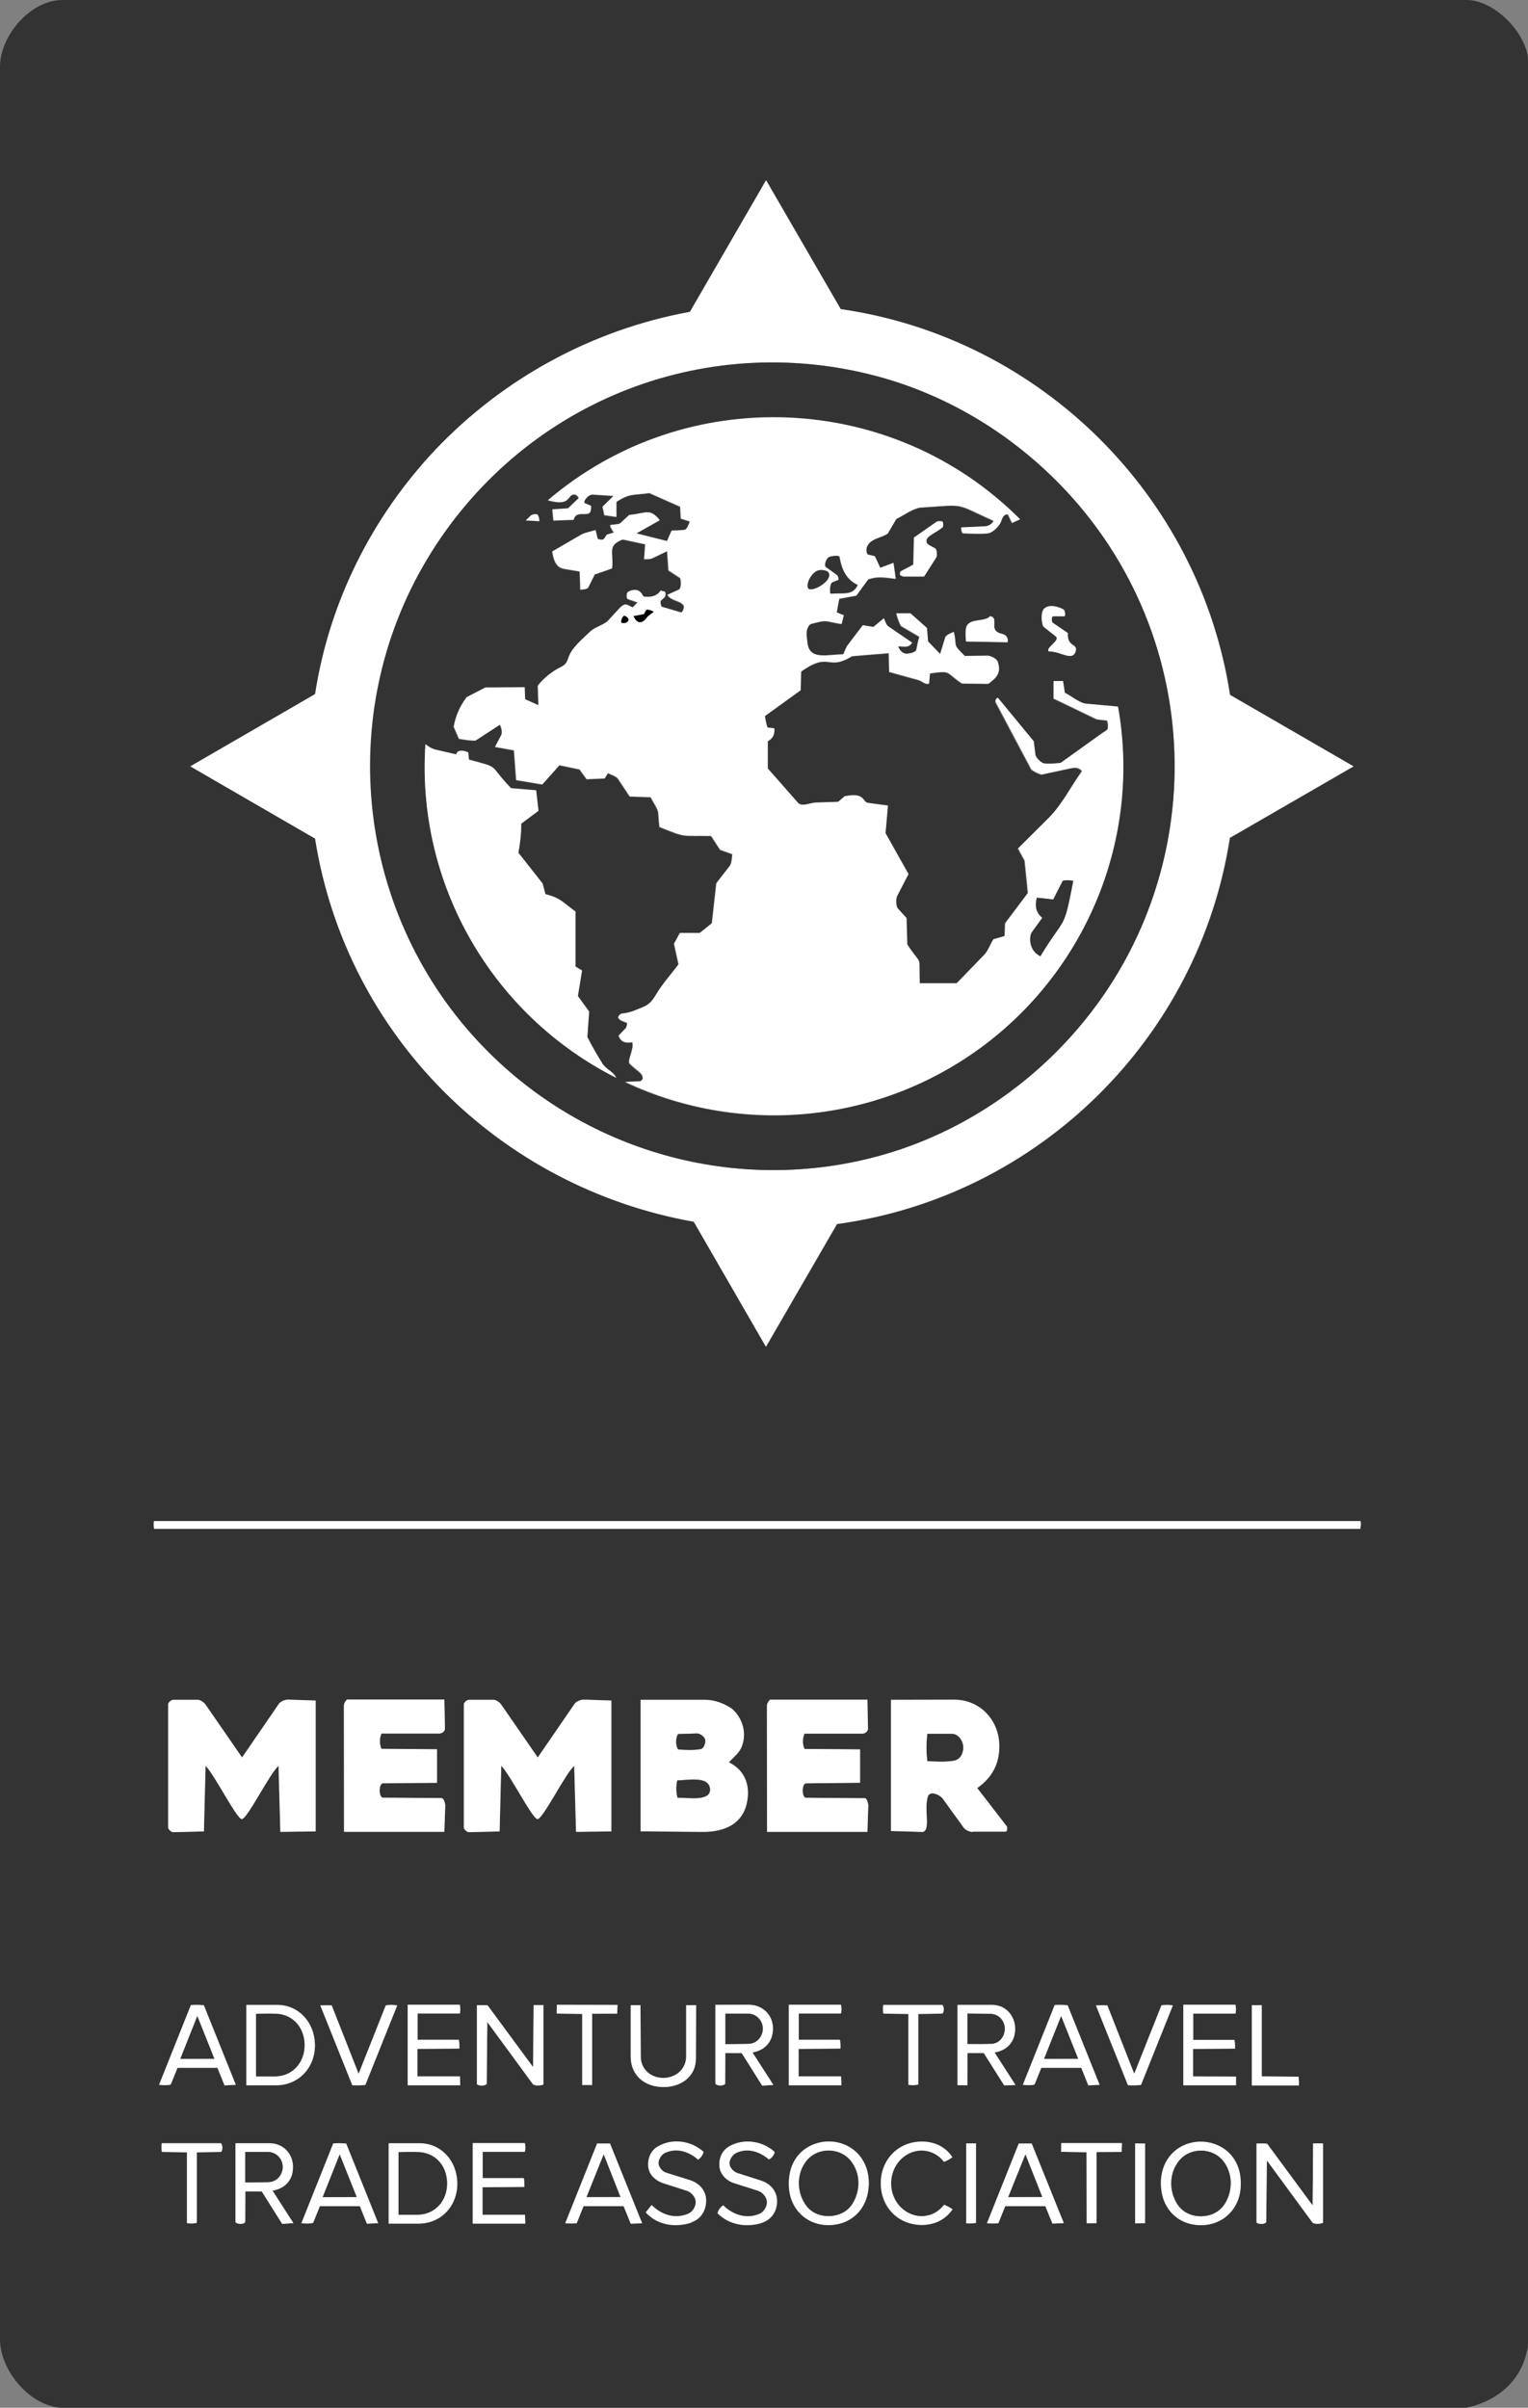 <?xml version="1.0" encoding="UTF-8"?><svg id="b" xmlns="http://www.w3.org/2000/svg" viewBox="0 0 101.75 160.3"><rect x="0" y="0" width="101.75" height="160.3" fill="#808080" stroke="none"/><defs><style>.d{fill:#fff;}.e{fill:#333;}.f{fill:#333;}</style></defs><g id="c"><path class="e" d="M101.75,3.96v152.28l-.11.45c-.48,2-2.13,3.24-4.05,3.62H4.23C2.07,160.3,0,157.85,0,155.75V4.45C0,2.37,2.03,0,4.16,0h93.51c1.77,0,3.91,2.06,4.09,3.95ZM46.21,81.34l4.81,8.33,4.73-8.17c13.43-1.83,24.1-12.38,26.16-25.71l8.24-4.76-8.23-4.76c-2.04-13.27-12.64-23.77-25.92-25.68l-4.97-8.58-5.07,8.76c-6.48,1.19-12.4,4.41-16.92,9.15-4.27,4.51-7.09,10.17-8.04,16.3l-8.31,4.81,8.31,4.81c2.06,13.05,12.26,23.21,25.23,25.51ZM90.58,101.79c.04-.24.05-.35.02-.52H10.25c-.02.19-.01.33.01.52h80.32ZM18.67,121.95l2.35-.03v-8.71s-1.82-.06-1.82-.06c-.21,0-.52.12-.63.28l-2.45,3.57-2.44-3.53c-.09-.13-.35-.3-.49-.3h-1.66c-.13,0-.34.17-.34.3v8.2c0,.12.21.31.33.31l2.05-.05.11-4.37c.57.55,2.07,3.52,2.41,3.55s1.9-3.13,2.45-3.54l.12,4.38ZM29.11,118.69v-2.22s-3.71-.03-3.71-.03c-.14-.33-.14-.67,0-1.01h3.85c.17,0,.39-.15.38-.32l-.04-1.93h-6.48c-.1.07-.21.25-.21.38v8.41s6.69,0,6.69,0l.06-1.75c0-.12-.1-.49-.25-.49l-3.94-.03c-.25-.13-.24-.88.02-.96l3.63-.03ZM38.36,121.95l2.35-.03v-8.71s-1.82-.06-1.82-.06c-.21,0-.52.12-.63.28l-2.45,3.57-2.44-3.53c-.09-.13-.35-.3-.49-.3h-1.66c-.13,0-.34.17-.34.3v8.2c0,.12.21.31.33.31l2.05-.05.11-4.37c.57.55,2.07,3.52,2.41,3.55s1.9-3.13,2.45-3.54l.12,4.38ZM48.52,117.32c.31-.33.67-.61.83-.98.4-.92.1-1.95-.63-2.58-.52-.35-1.13-.59-1.79-.59h-4.28s0,8.76,0,8.76l4.11.04c1.63.01,2.91-.64,3.03-2.39.07-.97-.34-1.79-1.28-2.25ZM57.28,118.69v-2.22s-3.71-.03-3.71-.03c-.14-.33-.14-.67,0-1.01h3.85c.17,0,.39-.15.38-.33l-.04-1.93h-6.48c-.1.07-.21.25-.21.38v8.41s6.69,0,6.69,0l.06-1.75c0-.12-.1-.49-.22-.49l-3.97-.03c-.25-.13-.24-.88.02-.96l3.63-.04ZM64.77,121.96h2.21c.1-.01.12-.29.07-.36l-1.97-2.55c1.05-.73,1.5-1.72,1.47-2.9-.05-1.65-1.3-2.99-2.99-2.98h-4.23s0,8.74,0,8.74l2.05.06c.64.02.13-1.47.4-2.34.14-.46.82-.12,1,.13l1.41,1.95c.09.12.36.27.58.26ZM14.49,137.67l.47,1.17.75-.04-2.13-5.3c-.27-.03-.55-.03-.86-.01l-2.12,5.31c.3.04.6.04.78-.02l.45-1.12h2.67ZM20.97,136.06c-.05-1.43-1.07-2.56-2.48-2.57h-2.09s0,5.35,0,5.35h2c1.52-.01,2.62-1.22,2.57-2.77ZM25.68,133.52l-1.8,4.53-1.79-4.55c-.24-.01-.46-.01-.76,0l2.13,5.31c.31.02.6.02.87-.02l2.12-5.29c-.28-.04-.54-.04-.77,0ZM30.58,136.39c0-.21,0-.44-.04-.58h-2.74s0-1.75,0-1.75h2.81c.04-.16.04-.44,0-.59h-3.47s0,5.37,0,5.37h3.5s-.02-.59-.02-.59h-2.82s-.01-1.84-.01-1.84l2.78-.02ZM36.18,138.78v-5.28s-.65,0-.65,0l-.03,4.13-3.03-4.11c-.22-.02-.45-.03-.71-.01v5.26c.14.12.54.14.65-.03l.04-4.11,3.03,4.13c.1.13.54.11.7.03ZM39.43,138.81v-4.74s1.67,0,1.67,0l.02-.58h-4.04s-.01.58-.01.58l1.7.03v4.73s.66,0,.66,0ZM45.7,133.5v3.43c-.02.88-.72,1.43-1.55,1.42s-1.48-.56-1.48-1.42l-.02-3.42h-.66s0,3.41,0,3.41c0,1.31.98,2.06,2.24,2.03,1.11-.02,2.1-.69,2.1-1.89l.02-3.56h-.66ZM50.75,138.85l.75-.05-1.39-2.16c.91-.17,1.38-.79,1.36-1.62-.02-.89-.67-1.52-1.56-1.56h-2.27s0,5.26,0,5.26c.1.16.57.16.65,0v-2.05s1.1.01,1.1.01l1.36,2.16ZM55.96,136.39c0-.21,0-.44-.04-.58h-2.74s0-1.75,0-1.75h2.81c.04-.16.04-.44,0-.59h-3.47s0,5.37,0,5.37h3.5s-.02-.59-.02-.59h-2.82s-.01-1.84-.01-1.84l2.78-.02ZM61.14,138.78v-4.71s1.61-.03,1.61-.03c.13-.08.12-.48,0-.58h-3.94c-.02.21-.01.46.01.58l1.66.03v4.71c.2.04.45.05.65-.02ZM66.86,138.83c.28,0,.55,0,.76-.03l-1.39-2.16c.84-.14,1.35-.71,1.37-1.53.02-.87-.6-1.63-1.52-1.63h-2.32s0,5.33,0,5.33h.66s.01-2.14.01-2.14h1.08s1.35,2.15,1.35,2.15ZM72.01,137.67l.47,1.17.75-.04-2.13-5.3c-.27-.03-.55-.03-.86-.01l-2.12,5.31c.3.04.6.04.78-.02l.45-1.12h2.67ZM77.33,133.52l-1.8,4.53-1.79-4.55c-.24-.01-.46-.01-.76,0l2.13,5.31c.31.02.6.02.87-.02l2.12-5.29c-.28-.04-.54-.04-.77,0ZM82.23,136.39c0-.21,0-.44-.04-.58h-2.74s0-1.75,0-1.75h2.81c.04-.16.04-.44,0-.59h-3.47s0,5.37,0,5.37h3.5s0-.58,0-.58h-2.84s-.01-1.84-.01-1.84l2.78-.02ZM86.47,138.26l-2.45-.02v-4.74s-.66,0-.66,0v5.35s3.14,0,3.14,0c.01-.18,0-.42-.02-.58ZM46.03,147.97c.7-.23,1.01-.87.99-1.52-.03-.59-.45-1.09-1.09-1.29l-1.57-.49c-.28-.09-.52-.4-.51-.65,0-.22.19-.55.41-.66.77-.37,1.59-.13,2.23.44.17-.13.33-.33.36-.52-.83-.75-2.09-.92-3.04-.36-.52.3-.71.86-.63,1.43.07.46.47.86,1,1.02l1.56.5c.34.11.6.46.59.77s-.2.63-.5.76c-.87.37-1.76.08-2.44-.58l-.39.49c.76.83,1.94,1.03,3.03.68ZM50.68,148.01c.73-.21,1.08-.81,1.08-1.47,0-.62-.41-1.15-1.06-1.36l-1.56-.5c-.29-.09-.56-.39-.55-.67,0-.25.2-.56.46-.68.75-.34,1.55-.09,2.17.44.16-.07.36-.31.38-.5-.81-.74-2.07-.92-3.01-.38-.51.29-.72.83-.66,1.38.05.48.44.91.98,1.08l1.57.5c.35.11.62.45.61.78,0,.29-.22.64-.52.77-.86.35-1.74.07-2.4-.58-.16.11-.35.35-.36.54.74.76,1.86.96,2.89.65ZM55.66,148.1c1.12-.18,1.9-.99,2.12-2.06.2-.97,0-2-.72-2.72-.97-.96-2.59-1-3.63-.11-.73.62-.97,1.54-.89,2.47.13,1.61,1.48,2.69,3.12,2.42ZM59.97,146.94c-.86-.87-.83-2.35.02-3.18s2.16-.77,2.87.17c.21-.08.4-.18.56-.31-.47-.7-1.2-1.04-2.03-1.04-1.61,0-2.76,1.24-2.74,2.82s1.11,2.68,2.65,2.73c.86.03,1.63-.31,2.13-1.04-.16-.13-.35-.23-.57-.3-.7.94-2.03,1.02-2.89.15ZM79.58,148.12c1.62.21,2.91-.87,3.04-2.44.07-.9-.15-1.8-.85-2.42-1.03-.93-2.68-.91-3.67.07-.71.7-.9,1.7-.73,2.65.2,1.13,1.03,1.99,2.22,2.14ZM13.1,147.99v-4.71s1.61-.03,1.61-.03c.13-.08.12-.48,0-.58h-3.94c-.02.21-.01.46.01.58l1.66.03v4.71c.2.04.45.05.65-.02ZM18.79,148.06l.75-.05-1.39-2.16c.91-.17,1.38-.79,1.36-1.62s-.67-1.54-1.56-1.54h-2.27s0,5.25,0,5.25c.1.16.57.16.65,0v-2.05s1.1.01,1.1.01l1.36,2.16ZM23.97,146.88l.47,1.17.75-.04-2.13-5.3c-.27-.03-.55-.03-.86-.01l-2.12,5.31c.3.04.6.04.78-.02l.45-1.12h2.67ZM30.45,145.27c-.05-1.43-1.07-2.56-2.48-2.57h-2.09s0,5.35,0,5.35h2c1.52-.01,2.62-1.22,2.57-2.77ZM34.92,145.6c0-.22-.01-.43-.04-.58h-2.74s0-1.75,0-1.75h2.81c.04-.16.04-.44,0-.59h-3.47s0,5.37,0,5.37h3.5s-.02-.59-.02-.59h-2.82s-.01-1.84-.01-1.84l2.79-.02ZM41.53,146.88l.47,1.16.76-.03-2.14-5.31h-.86s-2.12,5.31-2.12,5.31c.28.02.56.03.76,0l.46-1.14h2.67ZM65,147.99v-5.28s-.66,0-.66,0v5.32c.25.02.44.01.66-.03ZM69.61,146.88l.47,1.16.76-.03-2.14-5.31h-.86s-2.12,5.31-2.12,5.31c.28.02.56.03.76,0l.46-1.14h2.67ZM73.02,148.01v-4.74s1.67-.01,1.67-.01l.02-.58h-4.04s-.01.58-.01.58l1.7.03v4.73s.66,0,.66,0ZM76.25,148.01v-5.3s-.66,0-.66,0v5.32s.66-.02.66-.02ZM88.09,147.99v-5.28s-.65,0-.65,0l-.03,4.13-3.03-4.11c-.22-.02-.45-.03-.71-.01v5.26c.14.12.54.14.65-.03l.04-4.11,3.03,4.13c.1.13.54.11.7.03Z"/><path class="d" d="M46.21,81.34c-12.97-2.3-23.17-12.46-25.23-25.51l-8.31-4.81,8.31-4.81c.95-6.14,3.78-11.79,8.04-16.3,4.53-4.75,10.44-7.96,16.92-9.15l5.07-8.76,4.97,8.58c13.28,1.91,23.88,12.4,25.92,25.68l8.23,4.76-8.24,4.76c-2.06,13.33-12.73,23.88-26.16,25.71l-4.73,8.17-4.81-8.33ZM70.49,69.88c10.13-10.3,10.31-26.71.48-37.22-3.38-3.62-7.75-6.32-12.57-7.61-11.68-3.12-23.88,2-29.98,12.22s-4.67,23.73,3.79,32.45c6.94,7.16,17.36,9.96,27,7.04,4.28-1.3,8.16-3.71,11.28-6.88Z"/><path class="d" d="M18.67,121.95l-.12-4.38c-.54.41-2.1,3.57-2.45,3.54s-1.84-3-2.41-3.55l-.11,4.37-2.05.05c-.12,0-.33-.19-.33-.31v-8.2c0-.13.21-.3.33-.3h1.66c.15,0,.4.18.49.31l2.44,3.53,2.45-3.57c.11-.16.42-.29.63-.28l1.82.06v8.71s-2.35.03-2.35.03Z"/><path class="d" d="M38.36,121.95l-.12-4.38c-.54.41-2.1,3.57-2.45,3.54s-1.84-3-2.41-3.55l-.11,4.37-2.05.05c-.12,0-.33-.19-.33-.31v-8.2c0-.13.21-.3.33-.3h1.66c.15,0,.4.18.49.31l2.44,3.53,2.45-3.57c.11-.16.42-.29.63-.28l1.82.06v8.71s-2.35.03-2.35.03Z"/><path class="d" d="M48.52,117.32c.94.46,1.35,1.28,1.28,2.25-.13,1.75-1.4,2.4-3.03,2.39l-4.11-.04v-8.75s4.29,0,4.29,0c.65,0,1.26.24,1.79.59.73.64,1.02,1.67.63,2.58-.16.37-.51.65-.83.98ZM46.65,116.45c.26-.04.36-.5.3-.67-.06-.15-.33-.37-.52-.37l-1.27.04c-.17.26-.17.79.01,1.02.49.04.99.06,1.49-.02ZM47.28,119.11c-.06-.9-1.47-.59-2.18-.58-.08.39-.08.8.02,1.15.63-.02,2.21.28,2.16-.58Z"/><path class="d" d="M64.77,121.96c-.22,0-.5-.15-.58-.26l-1.41-1.95c-.18-.25-.86-.58-1-.13-.27.87.24,2.36-.4,2.34l-2.05-.06v-8.73s4.22-.01,4.22-.01c1.69,0,2.94,1.33,2.99,2.98.04,1.19-.42,2.17-1.47,2.9l1.97,2.55c.05.07.03.35-.07.35h-2.21ZM63.55,117.21c.48-.09.64-.63.59-.99s-.32-.79-.76-.79h-1.62c-.07.66-.07,1.18,0,1.82.64.02,1.21.07,1.8-.04Z"/><path class="d" d="M29.11,118.69l-3.63.03c-.26.08-.27.83-.02.96l3.94.03c.16,0,.25.37.25.49l-.06,1.75h-6.68s-.01-8.41-.01-8.41c0-.13.11-.31.21-.39h6.48s.04,1.94.04,1.94c0,.17-.21.32-.38.32h-3.85c-.14.35-.14.69,0,1.02l3.7.03v2.22Z"/><path class="d" d="M57.28,118.69l-3.63.04c-.26.08-.27.83-.02.96l3.97.03c.13,0,.22.37.22.49l-.06,1.75h-6.68s-.01-8.41-.01-8.41c0-.13.11-.31.21-.39h6.48s.04,1.94.04,1.94c0,.17-.21.32-.38.32h-3.85c-.14.35-.14.69,0,1.02l3.7.03v2.22Z"/><path class="d" d="M90.58,101.79H10.26c-.03-.19-.03-.33-.01-.52h80.35c.03.16.03.28-.02.52Z"/><path class="d" d="M88.09,147.99c-.16.08-.6.1-.7-.03l-3.03-4.13-.04,4.11c-.1.16-.51.15-.65.03v-5.26c.27-.01.49-.01.71.01l3.03,4.11.03-4.13h.66s0,5.28,0,5.28Z"/><path class="d" d="M36.18,138.78c-.16.08-.6.1-.7-.03l-3.03-4.13-.04,4.11c-.11.16-.51.15-.65.03v-5.26c.27-.01.49-.01.71.01l3.03,4.11.03-4.13h.66s0,5.28,0,5.28Z"/><path class="d" d="M79.58,148.12c-1.19-.15-2.02-1.01-2.22-2.14-.17-.95.03-1.95.73-2.65.99-.97,2.64-.99,3.67-.07.69.62.92,1.52.85,2.42-.12,1.57-1.42,2.65-3.04,2.44ZM81.59,146.67c.51-.86.49-1.96-.1-2.75-.73-.97-2.27-.99-3.01-.02-.65.84-.63,2.04-.05,2.89.37.55.99.77,1.59.76s1.22-.27,1.57-.88Z"/><path class="d" d="M55.66,148.1c-1.65.27-3-.81-3.12-2.42-.07-.92.17-1.84.89-2.47,1.04-.88,2.65-.85,3.63.11.72.71.92,1.75.72,2.72-.22,1.07-1,1.88-2.12,2.06ZM56.78,146.69c.53-.85.52-1.95-.06-2.75-.73-1.01-2.31-1.03-3.05-.03-.64.85-.6,2.05,0,2.89.38.54,1.01.76,1.61.73s1.16-.27,1.51-.85Z"/><path class="d" d="M66.86,138.83l-1.35-2.14h-1.08s-.01,2.14-.01,2.14h-.66s0-5.35,0-5.35h2.32c.92.01,1.54.77,1.52,1.64-.02.82-.53,1.39-1.37,1.53l1.39,2.16c-.21.02-.48.03-.76.03ZM66,136.07c.62-.03.94-.58.91-1.08s-.42-.91-.96-.92l-1.51-.02v2.02c.52,0,1.01.01,1.57-.01Z"/><path class="d" d="M20.97,136.06c.05,1.56-1.05,2.76-2.57,2.77h-2s0-5.35,0-5.35h2.09c1.41.02,2.43,1.16,2.48,2.59ZM20.28,136.08c-.03-1.13-.8-1.98-1.92-2.01-.44-.01-.87,0-1.31.01v4.16s1.24,0,1.24,0c1.2,0,2.03-.95,1.99-2.16Z"/><path class="d" d="M30.45,145.27c.05,1.56-1.05,2.76-2.57,2.77h-2s0-5.35,0-5.35h2.09c1.41.02,2.43,1.16,2.48,2.59ZM29.77,145.29c-.03-1.13-.8-1.98-1.92-2.01-.44-.01-.87,0-1.31.01v4.16s1.24,0,1.24,0c1.2,0,2.03-.95,1.99-2.16Z"/><path class="d" d="M50.75,138.85l-1.36-2.16h-1.09s-.01,2.04-.01,2.04c-.08.16-.55.16-.65,0v-5.25s2.27-.01,2.27-.01c.89.04,1.55.67,1.56,1.56.01.82-.45,1.45-1.36,1.62l1.39,2.16-.75.05ZM49.86,136.07c.61,0,.97-.58.94-1.06-.03-.51-.44-.94-.99-.94h-1.49s0,2.02,0,2.02l1.56-.02Z"/><path class="d" d="M18.79,148.06l-1.36-2.16h-1.09s-.01,2.04-.01,2.04c-.08.16-.55.16-.65,0v-5.25s2.27,0,2.27,0c.89,0,1.55.68,1.56,1.54s-.45,1.45-1.36,1.62l1.39,2.16-.75.05ZM17.89,145.28c.61,0,.97-.58.94-1.06-.03-.51-.44-.94-.99-.94h-1.49s0,2.02,0,2.02l1.56-.02Z"/><path class="d" d="M14.49,137.67h-2.67s-.45,1.11-.45,1.11c-.18.06-.47.06-.78.02l2.12-5.31c.32-.02.59-.01.86.01l2.13,5.3-.75.04-.47-1.17ZM14.27,137.06l-1.13-2.83-1.13,2.84h2.26Z"/><path class="d" d="M72.01,137.67h-2.67s-.45,1.11-.45,1.11c-.18.06-.47.06-.78.02l2.12-5.31c.32-.02.59-.01.86.01l2.13,5.3-.75.04-.47-1.17ZM71.79,137.06l-1.13-2.83-1.13,2.84h2.26Z"/><path class="d" d="M23.97,146.88h-2.67s-.45,1.11-.45,1.11c-.18.06-.47.06-.78.02l2.12-5.31c.32-.02.59-.01.86.01l2.13,5.3-.75.04-.47-1.17ZM23.75,146.27l-1.13-2.83-1.13,2.84h2.26Z"/><path class="d" d="M69.61,146.88h-2.67s-.46,1.14-.46,1.14c-.21.02-.49.02-.76,0l2.12-5.31h.86s2.14,5.3,2.14,5.3l-.76.03-.47-1.16ZM69.4,146.26l-1.11-2.82-1.14,2.84h2.26Z"/><path class="d" d="M41.53,146.88h-2.67s-.46,1.14-.46,1.14c-.21.02-.49.02-.76,0l2.12-5.31h.86s2.14,5.31,2.14,5.31l-.76.03-.47-1.16ZM41.31,146.26l-1.11-2.82-1.14,2.84h2.26Z"/><path class="d" d="M46.03,147.97c-1.09.36-2.27.16-3.03-.68l.39-.49c.67.67,1.57.95,2.44.58.3-.13.49-.47.5-.76s-.25-.66-.59-.77l-1.56-.5c-.53-.17-.93-.56-1-1.02-.08-.57.11-1.13.63-1.43.95-.56,2.21-.39,3.04.36-.03.19-.19.4-.36.52-.64-.56-1.46-.81-2.23-.44-.23.11-.41.44-.41.66,0,.26.23.56.51.65l1.57.49c.64.2,1.07.7,1.09,1.29.03.65-.29,1.29-.99,1.52Z"/><path class="d" d="M45.7,133.5h.66s-.02,3.56-.02,3.56c0,1.2-.99,1.87-2.1,1.89-1.25.02-2.23-.73-2.24-2.03v-3.42s.65,0,.65,0l.02,3.42c0,.86.68,1.41,1.48,1.42s1.53-.54,1.54-1.42v-3.43Z"/><path class="d" d="M50.68,148.01c-1.03.3-2.15.1-2.89-.65,0-.19.2-.43.36-.54.66.65,1.55.93,2.4.58.3-.12.52-.48.52-.77,0-.33-.27-.67-.61-.78l-1.57-.5c-.54-.17-.93-.6-.98-1.08-.06-.56.15-1.09.66-1.38.95-.54,2.21-.36,3.01.38-.02.19-.22.43-.38.5-.62-.53-1.42-.79-2.17-.44-.25.12-.45.43-.46.68,0,.28.25.58.55.67l1.56.5c.65.21,1.06.74,1.06,1.36,0,.66-.35,1.26-1.08,1.47Z"/><path class="d" d="M30.58,136.39l-2.78.02v1.83s2.83,0,2.83,0l.02.59h-3.5s0-5.36,0-5.36h3.47c.04.15.05.43,0,.58h-2.81s0,1.75,0,1.75h2.74c.04.14.05.37.04.58Z"/><path class="d" d="M55.96,136.39l-2.78.02v1.83s2.83,0,2.83,0l.02.59h-3.5s0-5.36,0-5.36h3.47c.04.15.05.43,0,.58h-2.81s0,1.75,0,1.75h2.74c.04.14.05.37.04.58Z"/><path class="d" d="M82.23,136.39l-2.78.02v1.83s2.86.01,2.86.01v.58s-3.51,0-3.51,0v-5.36s3.47,0,3.47,0c.04.16.05.43,0,.59h-2.81s0,1.75,0,1.75h2.74c.04.14.05.37.04.58Z"/><path class="d" d="M34.92,145.6l-2.79.02v1.83s2.83,0,2.83,0l.02.59h-3.5s0-5.36,0-5.36h3.47c.04.15.05.43,0,.58h-2.81s0,1.75,0,1.75h2.74c.03.15.04.36.04.58Z"/><path class="d" d="M25.68,133.52c.23-.05.48-.05.77,0l-2.12,5.29c-.27.03-.55.04-.87.02l-2.13-5.31c.3-.01.52-.02.76,0l1.79,4.55,1.8-4.53Z"/><path class="d" d="M77.33,133.52c.23-.05.48-.05.77,0l-2.12,5.29c-.27.03-.55.04-.87.02l-2.13-5.31c.3-.01.52-.02.76,0l1.79,4.55,1.8-4.53Z"/><path class="d" d="M59.97,146.94c.86.87,2.19.79,2.89-.15.22.08.4.18.57.3-.5.73-1.27,1.06-2.13,1.04-1.53-.05-2.62-1.22-2.65-2.73-.02-1.58,1.13-2.82,2.74-2.82.83,0,1.56.33,2.03,1.04-.16.12-.35.23-.56.31-.72-.94-2.02-1.01-2.87-.17s-.88,2.31-.02,3.18Z"/><polygon class="d" points="39.43 138.81 38.77 138.81 38.77 134.08 37.07 134.05 37.08 133.47 41.12 133.48 41.1 134.06 39.43 134.07 39.43 138.81"/><polygon class="d" points="73.02 148.01 72.36 148.02 72.35 143.29 70.66 143.26 70.67 142.68 74.71 142.68 74.69 143.27 73.02 143.28 73.02 148.01"/><path class="d" d="M61.14,138.78c-.2.06-.45.06-.65.02v-4.71s-1.67-.03-1.67-.03c-.03-.11-.03-.37-.01-.57h3.94c.13.1.13.49,0,.57l-1.6.03v4.71Z"/><path class="d" d="M13.1,147.99c-.2.06-.45.06-.65.02v-4.71s-1.67-.03-1.67-.03c-.03-.11-.03-.37-.01-.57h3.94c.13.1.13.5,0,.57l-1.6.03v4.71Z"/><path class="d" d="M86.47,138.26c.02.16.03.4.02.58h-3.13s0-5.34,0-5.34h.66s0,4.74,0,4.74l2.45.02Z"/><polygon class="d" points="76.25 148.01 75.59 148.03 75.59 142.7 76.25 142.71 76.25 148.01"/><path class="d" d="M65,147.99c-.21.04-.41.04-.66.03v-5.32s.65,0,.65,0v5.28Z"/><path class="f" d="M70.49,69.88c-3.12,3.17-7,5.58-11.28,6.88-9.65,2.92-20.06.12-27-7.04-8.46-8.72-9.98-22.08-3.79-32.45s18.3-15.34,29.98-12.22c4.82,1.29,9.18,3.99,12.57,7.61,9.83,10.51,9.65,26.92-.48,37.22ZM42.58,72l-.99.05c7.96,3.75,17.36,2.69,24.28-2.74,6.67-5.24,10.04-13.81,8.53-22.25l-2.19-.2c-.44-.09-.94-.52-1.35-.72l-.12-.78h-.61s0,1.17,0,1.17l2.8,1.35c.16.08.56.07.76.12.05.1.09.44.04.55s-.24.2-.39.3l-2.75,1.97c-.31.04-.82.08-1.11.03-.19-.03-.55-.4-.57-.58l-.11-.89-2.39-2.9c-.13.04-.18.21-.13.31l2.37,4.47c.15.12.5.3.69.33l2-.43c.25-.05.51-.02.68.2-.77,1.07-1.33,2.24-2.24,3.14l-2.02,2.01.44.81.22,2.15-1.52,2.02-.03.85-.75.22c-.21.32-.35.76-.6,1.02l-1.85,1.91h-2.46c-.07-2.07.21-1.01-.83-2.58l-.05-1.76-.58-.64c-.13-.14-.14-.64-.05-.82l.76-1.47-1.53-2.72.16-1.84-1.33-.18c-.38-.05-.16-.73-1.55-.44l-.43.37-1.52.05c-.31,0-.84.28-1.13.05l-2.05-2.32v-1.81c.32-.18.49-.4.46-.86l-.46-.06c-.06-.19-.14-.52-.17-.76l2.38-1.72.03-1.24c1.96-1.39,1.7,0,3.4-1.03l2.44-.2.03,1.25,1.95.54c.23.06.45.32.7.24l.06-.68c1.48-.21.98-.1,2.14.67l1.75.02c.5-.36.89-.71.62-1.47-.07-.2-.48-.4-.67-.4l-1.52.02c-.86-.83-.49-.55-.73-1.6-.12.04-.51.19-.57.36l-.34,1.11-.81-.84-.07-.89-1.1-.98h-.94c.09.31.2.67.33.85l1.21.71c-.1.31-.14.52-.2.85-.03.19-.48.3-.74.27-.19-.02-.4-.24-.48-.48.41-.02.66.14.94-.24l-1.61-1.1c-.12-.08-.21-.37-.28-.53l-.7.58-.7-.12-1.01,1.33c-.1.13-.2.42-.29.61-1.08,0-2.27.41-2.39-.78-.04-.43-.16-.91.2-1.23,1.2-.34.92-.19,2.08-.01l.14-.58-.47-.19.17-.91,1.14-.21.79-1.08c.62-.22,1.11-.12,1.83-.04l-.15-1.06-.88.33-.36-.77-.46-.11c-.09-.02-.12-.31-.1-.4.15-.68,1-.71,1.42-1l.57-.97c.48-.25,1.04-.65,1.56-.76,3.17-.2,2.21-.33,4.92.88-.12.23-.35.36-.61.37l-1.54.07c-.02.09.03.35.11.39.48.02,1.16.06,1.67,0,.31-.04.73-.47.84-.72.09-.21.16-.57.48-.54l.28.57.53-.24c-8.51-8.53-22.25-9.11-31.44-1.27,1.64.46,1.24-.45,1.81-.38.09.01.25.18.24.24l-.71.68-1.04.07.07.74,1.35-.05c.13-.66.95-.19,1.1-.52.04-.1.09-.39.02-.42l-.38-.16c-.16-.07.21-.6.54-.58l1.37.09-.73.72.12.56.81.12v-1c.92-.61,1.11-.43,2.19-.59l2.05.91.04.79.6.19c-.04.12-.18.54-.34.56-.24.03-.61.04-.87.05l-.31.7-2.04-.51,1.56-.88c-.68-.83-.91-.45-2.04-.35l-.58.54c-.11.11-.49.08-.68.14,0,.12.14.35.25.49l-.48.14c-.1.15-.15.24-.21.3s-.38.04-.4-.04l-.14-.56c-.33.1-.73.16-.97.31l-1.91,1.11c.09.49.2,1.06.81,1.16l1.02.17.04,1.21c.13,0,.47-.03.52-.13l.44-.88,1.15-.4c.13-1.02-.37-1.53.72-1.93l1.49.32-.07.99c.12,0,.41,0,.53-.05l1-.48.09,1.28.78.51c.07.18.08.69-.09.77l-.77.35c.35.46.85.35,1.09.71.06.09-.07.48-.18.46l-1.29-.38c-.06-.08-.12-.34-.05-.4l.26-.24c.06-.05.08-.34,0-.36l-.29-.08s-.27.54-1.13.4c-.17-.32-.34-.48-.69-.43-.15.02-.32.08-.38.17s-.06.4.04.43l.64.22-.33.34c-.19-.09-.35-.17-.45-.2s-.31.13-.39.21l-.78.85c-.29.31-.86.43-1.19.73-.45.42-1.02.9-1.32,1.43-.23.41-.15.71-.66.95-.56.27-1.14.74-1.52,1.23l.04,1.31-.89-.4-.03-.8-2.62.02-1.24.64c-.45.6-.73,1.23-.86,1.97l.35.8c.3.05.81.13,1.1.12l1.63-1.06c.13.27.17.54.08.7l-.41.78,1.26.23.15,1.98,1.74.29,1.14-1.28,1.34.28.47.65,1.2-.05.22-.35c.14.06.56.21.67.37l.78,1.18,1.39.05c.67,1.17.44.68.59,1.98,1.85.75,1.42.56,3.44.6l.6.92.81.29c-.02.2-.05.62-.16.77l-.9,1.16-.3,2.67-.81.64h-1.32s-.39.72-.39.72l.3,1.37c-.47.64-1.02,1.24-1.43,1.91-.29.48-.46.76-1,.97-.42.16-.81.36-1.3.4-.14.01-.31.14-.28.27.01.08.16.18.25.22l.32.13c.06.02-.02.3-.06.34l-.49.51c.15.41.42.51.91.44.15.43-.36,1.24-.17,1.43.5.51.87.6.87.98,0,.07-.15.21-.23.21ZM35.91,34.7c.02-.08-.04-.34-.11-.43s-.37-.02-.46.06l-.33.32.9.05ZM61.53,38.38l.81-1.27c.07-.11.04-.52-.06-.59-.29-.19-.65-.25-.59-.56s.58-.47,1.07-.85c.07-.05.06-.39-.03-.4-.07,0-.29-.03-.36.02l-1.52,1.06-.04,1.8-.83.44c-.06.03-.08.23-.03.27.04.03.2.1.26.1h1.31ZM71.11,42.15l-1-.68c-.09-.06-.09-.44.02-.44h.77c.06-.06.04-.4-.08-.46-.3-.16-.96-.38-1.29-.04-.23.23-.18.9-.05,1.18l.83.66c.34.27-.72.77-.46,1,.78-.02,1.59.71,1.79-.02.15-.53-.59-.25-.52-1.2ZM67.1,42.76c.08-.32-.13-.51-.4-.57-.94-.21-.12-1.03-.75-1.17-.4.44-1.47.09-1.61.79-.06.28-.03.67,0,.9l2.77.05ZM36.12,58.79l-1.6-2.03c.12-.64.19-1.22.19-1.94l1.15-.86-.16-1.36-1.67-.14c-1.59-1.65-.64-1.31-2.8-1.9l-.05-.48s-.7-.32-.8.13l-1.39-.32c-.24-.05-.44-.18-.66-.36-.62,9.24,4.38,18.01,12.7,22.21-.17-.4-.68-.57-.91-.94-.36-.58-.71-1.17-1.01-1.78l.12-1.69-.75-1.03.28-1.71c-.19-.1-.33-.18-.44-.26v-3.66c-.85-.61-.98-.9-1.99-1.15l-.2-.75Z"/><path class="f" d="M47.28,119.11c.06.86-1.52.55-2.16.58-.1-.35-.11-.76-.02-1.15.71-.01,2.12-.32,2.18.58Z"/><path class="f" d="M46.65,116.45c-.5.08-.99.06-1.49.02-.18-.24-.18-.76-.01-1.02l1.27-.04c.19,0,.47.21.52.37.07.17-.04.63-.3.67Z"/><path class="f" d="M63.55,117.21c-.59.11-1.16.06-1.8.04-.07-.64-.07-1.15,0-1.81h1.62c.44-.01.71.43.76.78s-.11.9-.59.99Z"/><path class="f" d="M81.59,146.67c-.36.6-.97.86-1.57.88s-1.22-.22-1.59-.76c-.58-.85-.6-2.05.05-2.89.75-.97,2.28-.95,3.01.02.59.79.61,1.89.1,2.75Z"/><path class="f" d="M56.78,146.69c-.35.57-.94.82-1.51.85-.6.03-1.23-.19-1.61-.73-.6-.84-.63-2.04,0-2.89.75-1,2.33-.98,3.05.03.58.8.59,1.9.06,2.75Z"/><path class="f" d="M66,136.07c-.56.02-1.05.02-1.58.01v-2.02s1.52.02,1.52.02c.54,0,.93.44.96.92.04.5-.29,1.05-.91,1.08Z"/><path class="f" d="M20.28,136.08c.04,1.21-.79,2.16-1.99,2.16h-1.24s0-4.16,0-4.16c.44-.02.88-.03,1.31-.01,1.11.03,1.88.88,1.92,2.01Z"/><path class="f" d="M29.77,145.29c.04,1.21-.79,2.16-1.99,2.16h-1.24s0-4.16,0-4.16c.44-.02.88-.03,1.31-.01,1.11.03,1.88.88,1.92,2.01Z"/><path class="f" d="M49.86,136.07l-1.56.02v-2.03s1.5,0,1.5,0c.55,0,.96.43.99.94.03.48-.32,1.05-.94,1.06Z"/><path class="f" d="M17.89,145.28l-1.56.02v-2.03s1.5,0,1.5,0c.55,0,.96.43.99.94.03.48-.32,1.05-.94,1.06Z"/><polygon class="f" points="14.27 137.06 12.01 137.07 13.14 134.23 14.27 137.06"/><polygon class="f" points="71.79 137.06 69.53 137.07 70.66 134.23 71.79 137.06"/><polygon class="f" points="23.75 146.27 21.49 146.28 22.62 143.44 23.75 146.27"/><polygon class="f" points="69.4 146.26 67.14 146.27 68.28 143.44 69.4 146.26"/><polygon class="f" points="41.31 146.26 39.06 146.27 40.2 143.44 41.31 146.26"/><path class="d" d="M42.58,72c.08,0,.23-.14.23-.21,0-.38-.37-.47-.87-.98-.19-.2.32-1.01.17-1.43-.49.08-.76-.02-.91-.44l.49-.51s.12-.32.06-.34l-.32-.13c-.09-.04-.24-.13-.25-.22-.02-.12.14-.26.28-.27.49-.04.88-.23,1.3-.4.54-.21.71-.5,1-.97.41-.67.96-1.27,1.43-1.91l-.3-1.37.39-.71h1.32s.81-.65.81-.65l.3-2.67.9-1.16c.12-.15.15-.57.16-.77l-.81-.29-.6-.92c-2.01-.04-1.59.15-3.44-.6-.15-1.3.08-.81-.59-1.98l-1.39-.05-.78-1.18c-.11-.16-.53-.3-.67-.37l-.22.35-1.2.05-.47-.65-1.34-.28-1.14,1.28-1.74-.29-.15-1.98-1.26-.23.41-.78c.08-.16.04-.43-.08-.7l-1.63,1.06c-.3.01-.8-.06-1.1-.12l-.35-.8c.13-.74.41-1.37.86-1.97l1.24-.64,2.62-.02.03.8.89.4-.04-1.31c.38-.49.96-.96,1.52-1.23.51-.24.43-.54.66-.95.3-.52.87-1,1.32-1.43.33-.31.9-.42,1.19-.73l.78-.85c.07-.08.28-.23.39-.21s.26.1.45.2l.33-.34-.64-.22c-.1-.03-.1-.35-.04-.43s.24-.15.38-.17c.36-.05.52.12.69.43.86.14,1.17-.38,1.13-.4l.29.08c.08.02.05.31,0,.36l-.26.24c-.06.06,0,.32.05.4l1.29.38c.12.01.25-.37.18-.46-.24-.36-.74-.25-1.09-.71l.77-.35c.17-.08.16-.59.09-.77l-.78-.51-.09-1.28-1,.48c-.12.06-.42.06-.53.05l.07-.99-1.49-.32c-1.09.4-.59.91-.72,1.93l-1.15.4-.44.88c-.05.1-.39.13-.52.13l-.04-1.21-1.02-.17c-.61-.1-.72-.67-.81-1.16l1.91-1.11c.24-.14.65-.21.97-.31l.14.56c.02.08.34.1.4.04s.12-.15.21-.3l.48-.14c-.11-.14-.25-.36-.25-.49.19-.06.56-.03.68-.14l.58-.54c1.13-.1,1.36-.48,2.04.35l-1.56.88,2.04.51.31-.7c.26,0,.63-.02.87-.05.15-.02.3-.44.34-.56l-.6-.19-.04-.79-2.05-.91c-1.07.16-1.27-.01-2.2.59v1s-.8-.12-.8-.12l-.12-.56.73-.72-1.37-.09c-.34-.02-.7.51-.54.58l.38.16c.07.03.03.32-.02.42-.15.33-.97-.14-1.1.52l-1.35.05-.07-.74,1.04-.07.71-.68c.01-.06-.15-.23-.24-.24-.57-.07-.17.84-1.81.38,9.19-7.84,22.93-7.26,31.44,1.27l-.53.24-.28-.57c-.32-.03-.39.33-.48.54-.11.25-.53.69-.84.72-.51.06-1.19.01-1.67,0-.08-.04-.14-.3-.11-.39l1.54-.07c.26-.01.49-.14.61-.37-2.7-1.22-1.75-1.08-4.92-.88-.52.11-1.08.52-1.56.76l-.57.97c-.42.3-1.27.33-1.42,1-.02.09.01.38.1.4l.46.11.36.77.88-.33.15,1.06c-.72-.09-1.21-.19-1.83.04l-.79,1.08-1.14.21-.17.91.47.19-.14.58c-1.17-.18-.89-.32-2.08.01-.36.32-.25.8-.2,1.23.12,1.2,1.31.79,2.39.78.09-.19.19-.48.29-.61l1.01-1.33.7.12.7-.58c.07.16.16.44.28.53l1.61,1.1c-.28.38-.52.22-.94.24.07.23.29.46.48.48.26.03.7-.08.74-.27.06-.33.1-.54.2-.85l-1.21-.71c-.13-.18-.24-.54-.33-.85h.94s1.1.98,1.1.98l.07.89.81.84.34-1.11c.05-.17.45-.32.57-.36.24,1.05-.13.76.73,1.6l1.52-.02c.2,0,.6.2.67.4.27.76-.12,1.11-.62,1.47l-1.75-.02c-1.16-.76-.66-.88-2.14-.67l-.06.68c-.25.08-.47-.18-.7-.24l-1.95-.54-.03-1.25-2.44.2c-1.7,1.04-1.44-.36-3.4,1.03l-.03,1.24-2.38,1.72c.03.24.1.57.17.76l.46.06c.03.46-.14.69-.44.86v1.81s2.04,2.32,2.04,2.32c.29.23.83-.04,1.13-.05l1.52-.05.43-.37c1.38-.29,1.17.39,1.55.44l1.33.18-.16,1.84,1.53,2.72-.76,1.47c-.09.18-.08.67.05.82l.58.64.05,1.76c1.03,1.57.76.51.83,2.58h2.46s1.85-1.91,1.85-1.91c.25-.26.39-.7.6-1.02l.75-.22.03-.85,1.52-2.02-.22-2.15-.44-.81,2.02-2.01c.91-.9,1.47-2.07,2.24-3.14-.17-.22-.43-.25-.68-.2l-2,.43c-.19-.03-.53-.21-.69-.33l-2.37-4.47c-.05-.1,0-.27.13-.31l2.39,2.9.11.89c.02.19.38.55.57.58.29.05.8,0,1.11-.03l2.75-1.97c.15-.11.34-.19.39-.3s.02-.46-.04-.55c-.2-.05-.6-.04-.76-.12l-2.8-1.35v-1.16s.62,0,.62,0l.12.78c.41.2.91.63,1.35.72l2.19.2c1.51,8.44-1.85,17.01-8.53,22.25-6.92,5.43-16.32,6.49-24.28,2.74l.99-.05ZM57.12,38.94c-.78-.35-1.08-1.08-1.22-1.9-.13-.07-.5-.03-.68.04-.16.06-.34.43-.24.64l.77.56c.07.05.14.31.07.33l-.37.15c-.18.07-.19.56-.14.76.94-.07,1.46.14,1.82-.59ZM55.19,38.16c-.07-.17-.46-.24-.68-.18-.45.11-.86.86-.69,1.2.24.28,1.59-.48,1.37-1.01ZM43.13,41.04l.4-.31c-.09-.05-.31-.14-.42-.14-.09,0-.17.2-.23.3l-.69.13c.11.25.27.42.45.4.2-.02.33-.17.49-.38ZM41.43,41.48c.25.05.45-.09.42-.23-.01-.08-.11-.18-.25-.24s-.34.44-.17.48ZM69.27,63.66c1.68-2.78,1.53-1.55,2.19-5.02-.24-.05-.52-.06-.7,0l-.63,1.24-1.09-.12c-.14.54-.08.97.36,1.34l-.7.97c-.15.21-.25,1.17.56,1.58Z"/><path class="d" d="M36.12,58.79l.2.75c1.02.25,1.15.54,2,1.15v3.66c.11.08.25.16.44.26l-.28,1.71.75,1.03-.12,1.69c.3.61.65,1.2,1.01,1.78.23.37.74.54.91.94-8.31-4.2-13.32-12.96-12.7-22.21.22.18.43.3.66.36l1.39.32c.1-.45.79-.16.8-.13l.05.48c2.16.58,1.21.24,2.8,1.9l1.67.14.16,1.36-1.15.86c0,.72-.08,1.3-.19,1.94l1.6,2.03Z"/><path class="d" d="M61.53,38.38h-1.31c-.06.02-.21-.05-.26-.08-.05-.04-.03-.24.03-.27l.83-.44.04-1.8,1.52-1.06c.07-.05.3-.03.36-.02.08.01.09.35.03.4-.49.39-1.01.55-1.07.85s.29.37.59.56c.1.07.13.48.06.59l-.81,1.27Z"/><path class="d" d="M71.11,42.15c-.07.95.67.67.52,1.2-.21.72-1.01,0-1.79.02-.26-.23.8-.74.46-1l-.83-.66c-.13-.28-.17-.95.05-1.18.33-.34.99-.13,1.29.04.12.07.14.4.08.46h-.77c-.1,0-.11.37-.02.43l1,.68Z"/><path class="d" d="M67.1,42.76l-2.77-.05c-.03-.23-.06-.62,0-.9.15-.7,1.22-.36,1.61-.79.64.14-.18.96.75,1.17.27.06.48.25.4.57Z"/><path class="d" d="M35.91,34.7l-.9-.05.33-.32c.08-.08.38-.15.46-.06s.13.35.11.43Z"/><path class="f" d="M69.27,63.66c-.81-.41-.72-1.36-.56-1.58l.7-.97c-.43-.37-.5-.8-.36-1.34l1.09.12.63-1.24c.18-.06.46-.06.7,0-.67,3.47-.52,2.24-2.19,5.02Z"/><path class="f" d="M57.12,38.94c-.36.73-.88.51-1.82.59-.05-.2-.04-.69.14-.76l.37-.15c.07-.03,0-.28-.07-.33l-.77-.56c-.09-.2.09-.58.24-.64.18-.07.54-.12.68-.04.14.82.44,1.55,1.22,1.9Z"/><path class="f" d="M55.19,38.16c.23.54-1.12,1.29-1.37,1.01-.17-.33.24-1.09.69-1.2.22-.05.61,0,.68.18Z"/><path d="M43.13,41.04c-.16.21-.29.36-.49.38-.18.02-.34-.15-.45-.4l.69-.13c.06-.1.14-.3.23-.3.11,0,.33.08.42.14l-.4.31Z"/><path d="M41.43,41.48c-.16-.03.03-.54.17-.48s.24.16.25.24c.02.14-.18.28-.42.23Z"/></g></svg>
